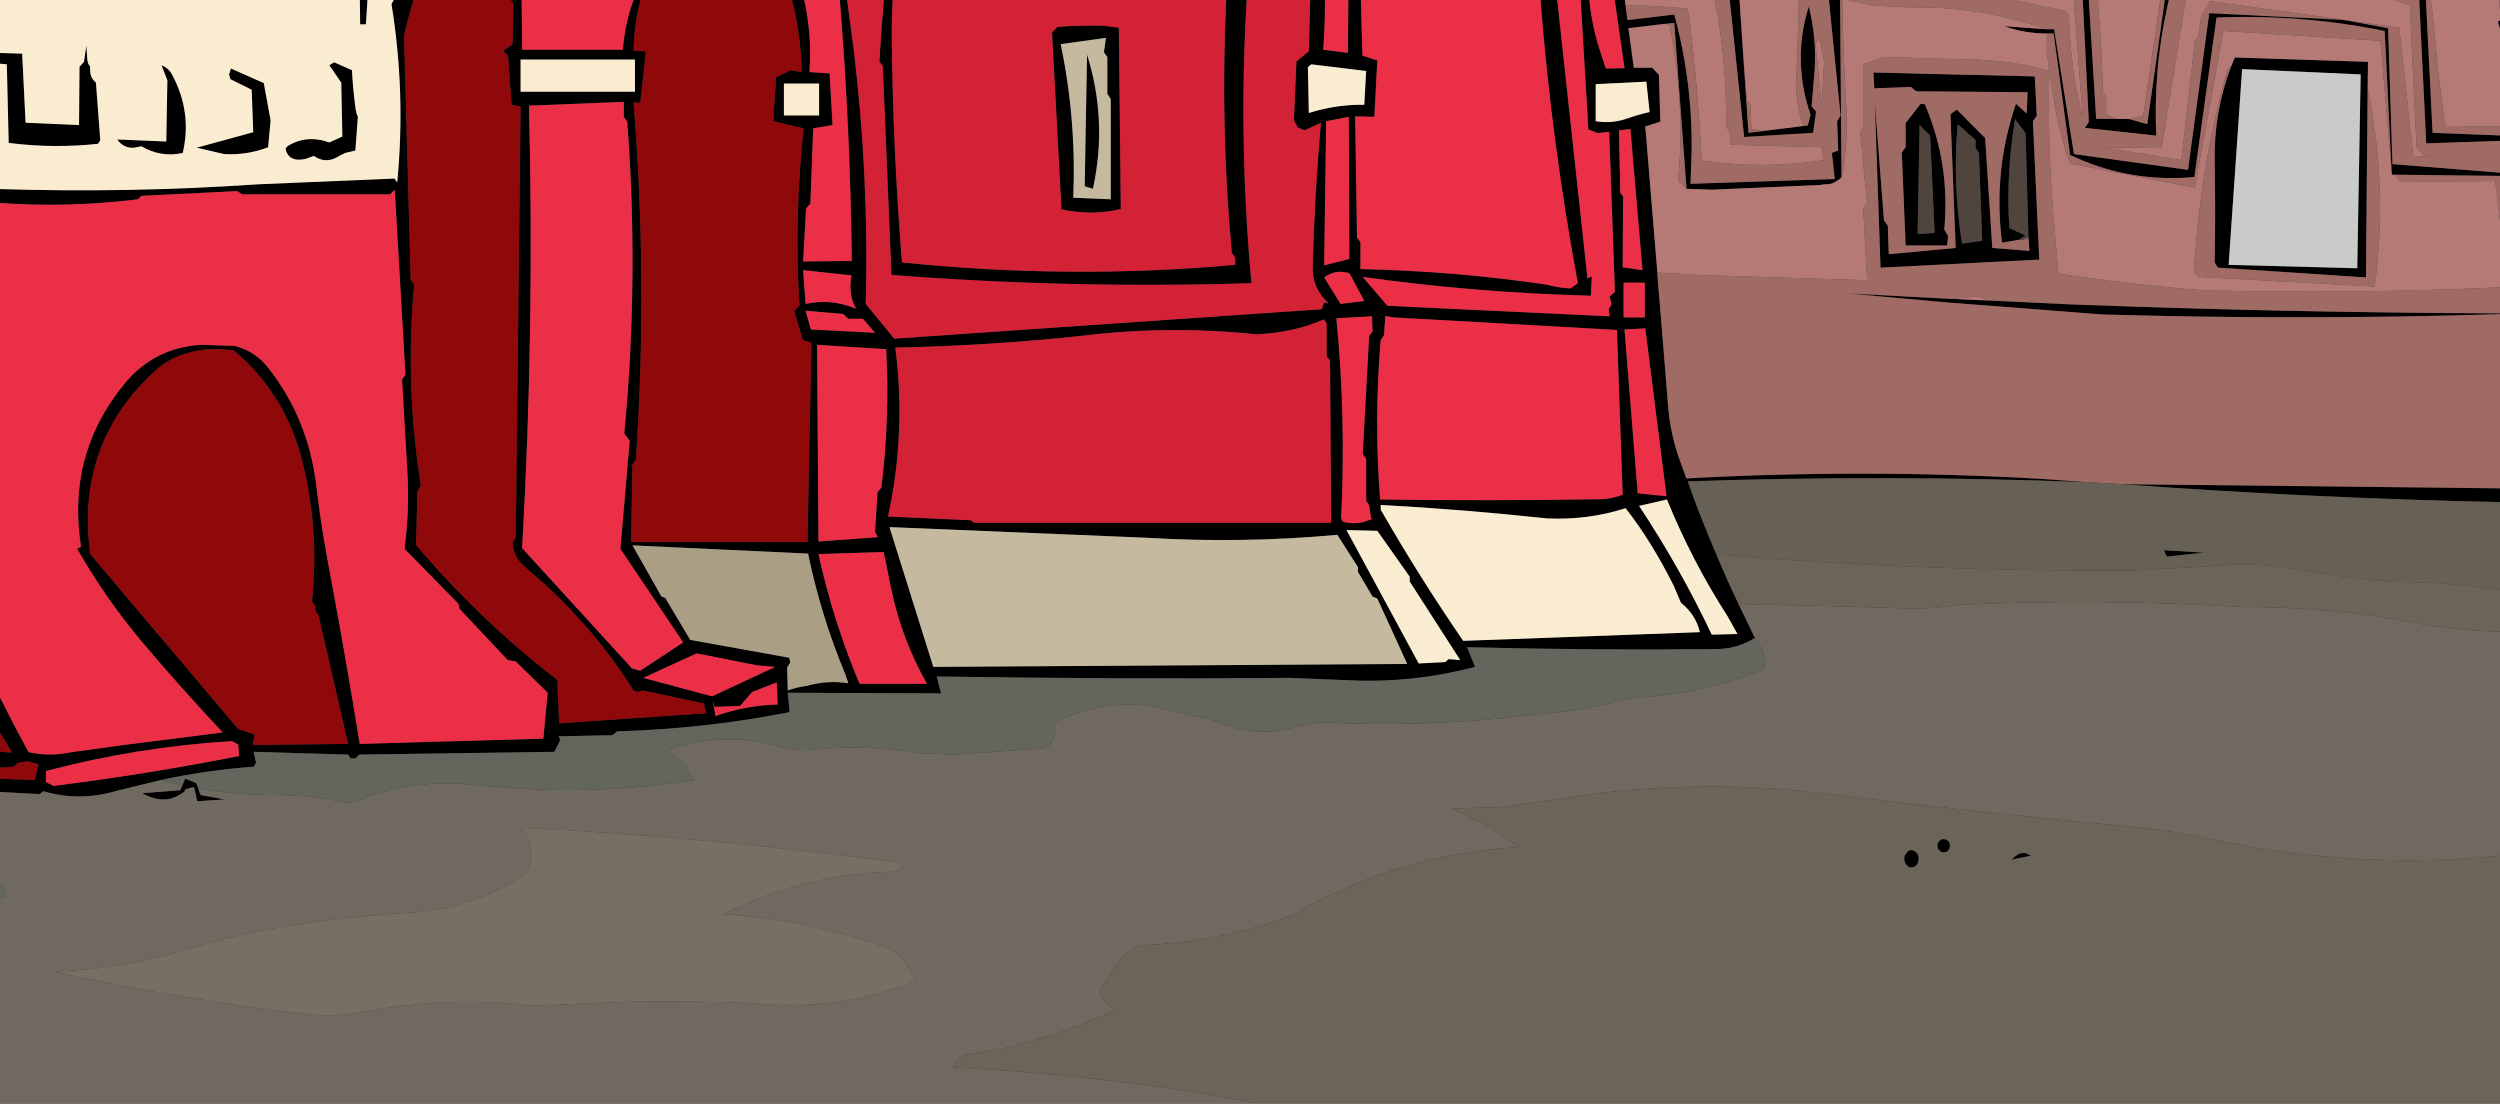 <?xml version="1.0" encoding="UTF-8" standalone="no"?>
<svg xmlns:xlink="http://www.w3.org/1999/xlink" height="356.05px" width="806.55px" xmlns="http://www.w3.org/2000/svg">
  <rect width="100%" height="100%" fill="#333333" stroke="none"/>
  <g transform="matrix(1.0, 0.0, 0.0, 1.0, 2.2, -120.85)">
    <path d="M684.7 159.25 L690.55 160.9 696.2 120.85 697.5 120.85 696.85 123.85 Q692.5 143.75 693.45 164.6 L670.45 162.1 671.7 160.25 669.75 120.85 671.7 120.85 674.05 159.2 680.25 159.2 684.7 159.25 M778.3 120.85 L780.45 120.85 782.6 163.7 804.35 164.55 804.35 166.3 780.55 167.1 778.3 120.85 M804.35 127.4 L804.35 130.25 803.7 127.9 804.35 127.4 M804.35 176.55 L804.35 177.6 770.15 177.2 769.5 177.2 769.4 176.45 767.15 130.85 Q740.4 125.4 712.9 126.5 L705.75 177.95 Q687.4 179.65 670.6 173.0 L665.65 170.85 660.35 131.65 658.15 131.65 Q651.0 131.65 644.45 129.3 L658.0 130.3 660.5 130.25 666.9 170.55 703.7 175.65 710.55 125.1 753.8 127.25 768.25 129.95 769.65 173.8 804.35 176.55 M804.35 221.95 L804.35 222.2 802.8 222.25 Q739.65 224.15 676.05 222.3 L625.65 218.4 593.65 215.5 627.75 217.3 645.9 218.1 665.8 219.05 Q734.9 221.7 804.35 221.95 M804.35 278.4 L804.35 282.85 Q743.45 281.55 682.05 277.05 L804.35 278.4 M-2.2 376.35 L-2.2 372.1 9.0 372.5 10.25 367.45 6.7 366.45 3.6 366.95 2.15 368.2 -2.2 368.5 -2.2 363.4 1.7 363.65 -2.2 357.25 -2.2 345.9 Q2.25 354.75 7.0 363.5 14.0 365.05 20.85 363.5 L37.8 361.2 69.65 357.15 Q55.95 342.55 43.2 327.45 31.55 313.45 22.7 297.9 L23.95 297.25 Q19.25 267.55 37.8 244.85 47.45 233.0 62.7 232.1 L73.55 232.45 Q80.4 234.25 84.6 239.85 97.2 256.05 99.8 277.2 101.2 289.15 103.4 301.15 109.0 330.85 113.85 360.85 L173.1 359.15 174.5 344.35 164.2 334.25 161.6 333.8 146.0 317.2 145.7 315.65 128.3 297.9 Q130.0 285.1 129.2 272.55 L127.5 243.3 128.6 241.75 125.15 182.05 123.65 183.55 75.9 183.55 74.35 182.5 43.4 184.05 42.3 185.15 Q19.95 187.9 -2.2 186.35 L-2.2 181.85 Q39.6 183.15 81.2 180.3 L125.05 178.45 125.95 179.7 Q128.75 150.75 124.1 122.15 L124.85 120.85 131.25 120.85 Q129.45 126.5 128.15 132.4 L130.3 211.1 131.4 212.7 Q128.45 245.65 133.6 277.65 L132.5 279.2 132.0 296.65 Q152.7 321.05 177.6 340.2 L178.2 354.2 225.65 350.95 224.85 347.8 205.1 343.6 203.75 344.1 202.2 343.6 Q188.2 321.35 167.35 303.95 163.45 300.7 163.15 295.9 L164.2 294.15 165.75 155.3 162.85 154.65 161.7 138.8 160.05 137.25 163.15 135.2 163.45 122.15 162.55 120.85 166.1 120.85 166.25 136.9 198.75 136.9 Q199.35 128.65 202.2 120.85 L204.45 120.85 Q202.4 128.75 202.2 137.25 L206.2 137.4 204.35 154.05 202.2 153.9 Q206.85 211.4 202.95 269.1 L201.85 270.7 201.4 295.7 258.3 295.7 259.6 231.5 256.8 230.55 254.0 221.1 255.7 219.5 Q253.95 191.35 257.05 162.25 L247.25 159.95 248.2 145.75 252.85 143.5 256.45 144.1 Q256.2 132.05 253.3 120.85 L257.25 120.85 Q259.8 132.15 258.95 144.1 L265.45 144.55 266.4 161.2 260.15 162.25 259.25 186.55 257.85 188.1 256.9 205.2 272.6 205.05 Q272.15 162.8 268.75 120.85 L271.1 120.85 273.1 135.85 Q278.2 177.5 277.1 218.9 L286.3 230.1 424.25 220.6 425.0 218.4 426.45 218.75 Q421.15 213.9 421.3 207.1 421.9 183.6 423.95 160.45 L418.65 162.9 416.5 162.0 415.25 159.65 416.05 140.7 420.05 137.4 420.5 120.85 425.25 120.85 Q425.3 128.9 424.7 136.9 L432.65 137.9 432.8 120.85 436.85 120.85 437.35 138.8 442.15 140.35 441.2 158.55 435.0 158.4 435.6 197.45 436.7 199.0 436.7 207.65 Q467.2 208.3 496.9 212.7 500.6 213.75 504.5 213.9 L506.85 212.2 Q498.4 166.85 494.8 120.85 L500.2 120.85 509.95 210.65 511.35 210.0 511.05 216.25 Q473.85 215.3 437.45 210.2 L445.4 219.5 517.1 222.9 516.8 220.6 517.75 219.05 517.1 216.55 518.8 215.0 516.95 163.35 513.25 163.8 510.25 162.6 507.75 120.85 510.55 120.85 Q511.2 127.7 513.25 134.9 L515.85 142.95 521.9 142.85 518.75 120.85 522.0 120.85 522.25 122.65 522.6 125.45 522.65 125.85 522.85 127.25 523.55 127.25 537.95 125.55 Q543.85 147.2 543.55 169.9 L543.2 180.15 589.75 178.6 588.8 170.2 590.85 169.4 590.5 159.95 591.6 158.2 587.85 120.85 591.45 120.85 591.9 177.95 591.55 178.4 590.85 178.95 Q588.8 180.45 586.6 180.3 L584.7 180.55 549.95 182.05 541.9 181.75 537.95 128.25 534.45 128.6 523.15 129.95 524.9 142.7 530.8 142.7 533.0 145.0 533.45 160.1 528.6 161.65 532.5 208.8 532.5 209.25 532.8 213.3 533.2 217.75 536.05 252.95 Q536.85 261.3 539.65 269.1 L541.85 275.2 Q599.2 272.05 656.45 275.35 L671.0 276.4 Q606.8 273.95 542.3 276.15 546.5 288.1 551.55 299.75 554.9 307.85 558.7 315.75 L563.95 326.65 Q558.45 330.1 551.95 330.25 511.35 330.7 471.1 329.65 L473.7 336.0 Q453.65 341.25 433.75 340.35 L414.0 339.55 Q357.2 340.0 300.0 339.1 L301.4 344.55 251.95 344.35 252.55 350.6 Q225.2 356.0 196.9 356.8 L195.35 358.05 178.05 358.4 178.55 359.6 176.65 363.4 113.7 364.3 112.45 365.55 110.9 365.55 110.1 364.3 79.6 363.4 80.4 366.8 79.75 368.2 Q64.5 369.3 49.7 372.5 L35.0 376.1 Q23.3 379.5 11.8 376.1 L10.55 377.05 -2.2 376.35 M-2.2 141.4 L-2.2 137.95 4.95 138.15 6.05 160.45 23.3 161.2 23.45 142.4 24.9 140.8 25.65 135.55 26.0 140.35 26.15 140.95 Q26.25 141.6 26.75 142.05 L26.9 142.95 Q26.7 145.9 28.75 147.5 L30.15 166.15 29.4 167.25 Q14.9 168.8 0.6 166.95 L0.0 141.6 -2.2 141.4 M113.9 120.85 L116.35 120.85 115.85 128.7 114.0 128.7 113.9 120.85 M282.95 120.85 L285.8 120.85 Q285.45 126.75 285.5 132.75 285.85 169.1 288.8 205.5 342.75 211.1 396.3 206.3 L396.3 203.95 395.2 202.4 Q391.45 161.65 393.4 120.85 L400.0 120.85 Q397.3 166.4 401.55 212.2 343.55 214.05 285.4 209.55 L282.6 142.2 281.5 140.7 Q282.1 130.8 282.95 120.85 M555.85 120.85 L559.0 120.85 560.4 141.7 561.9 163.7 566.4 163.15 579.65 161.5 581.0 161.35 581.95 157.95 Q575.9 140.35 581.35 122.95 583.95 133.2 583.2 143.95 L582.25 155.15 583.7 156.85 582.75 163.7 560.5 165.05 555.85 120.85 M717.65 142.15 L718.8 139.4 761.75 140.8 761.65 149.35 761.1 210.35 713.35 207.2 712.3 205.5 Q712.6 189.3 712.3 173.35 711.95 157.15 717.65 142.15 M649.15 198.2 L643.7 199.15 Q640.75 175.95 648.2 154.35 L651.65 157.45 651.95 150.6 616.0 150.3 614.3 148.9 602.5 149.35 602.2 144.25 654.25 145.5 654.9 158.2 653.65 159.95 655.7 204.6 604.5 207.2 602.65 153.9 605.6 191.95 606.85 193.7 607.15 202.85 628.75 200.85 627.05 157.75 629.1 156.2 638.25 165.4 640.55 200.85 652.55 201.8 652.2 197.35 651.3 163.8 647.9 159.3 Q644.95 176.9 646.05 194.45 L651.2 196.8 649.15 198.2 M721.15 143.15 L716.8 206.3 758.3 207.4 759.4 144.85 721.15 143.15 M708.85 299.15 L696.85 300.4 695.95 298.35 708.85 299.15 M61.75 375.2 L62.5 377.35 70.3 378.75 61.45 379.35 60.45 374.95 60.35 374.75 59.9 374.85 57.55 375.5 57.4 376.1 Q51.3 381.1 43.7 376.75 L55.95 375.8 56.65 374.2 57.55 372.05 61.1 373.5 61.75 375.2 M523.0 159.0 Q526.1 157.9 530.0 157.0 L528.95 147.2 512.6 148.0 512.6 159.95 Q517.85 160.85 523.0 159.0 M520.1 162.9 L520.55 183.1 521.45 184.2 521.3 207.1 527.7 208.0 523.8 162.45 520.1 162.9 M635.15 166.05 L629.4 160.9 Q627.65 180.0 630.8 199.45 L637.3 198.5 636.25 170.2 635.15 168.5 635.15 166.05 M617.1 161.2 L616.45 196.35 621.95 196.0 620.5 164.6 617.1 161.2 M617.45 154.35 L618.8 154.5 Q627.05 173.8 625.05 194.95 L626.3 197.0 625.95 200.05 612.6 200.05 611.35 170.05 612.6 168.35 612.6 160.55 617.45 154.35 M354.6 133.05 L340.0 135.1 Q345.1 159.45 344.05 184.65 L356.15 185.15 356.15 152.8 355.05 151.1 355.05 139.25 353.95 137.7 354.6 133.05 M339.0 129.5 Q346.3 129.0 353.8 129.15 L358.75 129.8 359.4 188.25 Q350.65 190.55 340.25 188.4 L337.2 131.3 339.0 129.5 M347.75 180.95 L348.5 138.45 Q355.2 159.8 350.4 181.75 L347.75 180.95 M419.75 142.5 L420.05 157.3 Q429.05 154.5 437.95 154.65 L438.55 143.75 420.85 141.6 419.75 142.5 M425.65 159.95 L425.0 206.45 433.1 204.4 432.95 158.55 425.65 159.95 M432.3 208.8 Q428.4 207.85 425.0 210.35 L430.3 218.9 437.95 217.95 433.45 209.55 Q432.95 208.75 432.3 208.8 M425.8 235.7 L425.8 225.25 424.9 223.9 Q415.05 228.2 403.1 228.7 374.3 225.7 345.85 229.3 316.3 232.4 286.65 233.0 290.2 260.4 284.3 287.5 L311.05 288.7 312.1 289.5 427.25 289.5 426.9 237.25 425.8 235.7 M444.3 229.0 L443.25 230.55 Q441.05 256.35 443.05 282.0 478.5 282.5 514.15 281.9 517.7 281.85 521.3 280.45 L519.45 227.3 447.3 223.25 444.75 222.8 444.3 229.0 M440.45 222.9 L428.95 223.55 Q432.05 255.1 430.5 287.6 430.5 288.4 431.1 289.2 434.7 290.1 437.95 289.2 L440.6 288.25 440.15 287.95 439.5 283.9 438.55 282.35 438.55 269.0 437.45 267.25 439.5 229.3 440.6 227.75 440.45 222.9 M432.2 291.85 L455.5 334.9 464.05 334.45 465.15 333.5 468.9 333.8 452.6 308.45 452.6 306.9 442.15 292.1 432.2 291.85 M443.25 285.3 Q455.65 306.9 469.85 327.6 L546.2 324.8 Q544.95 319.2 540.1 315.3 L537.8 309.85 Q530.45 295.25 522.25 284.8 510.1 288.7 497.0 288.1 469.2 285.15 443.25 283.75 L443.25 285.3 M435.9 305.35 L435.9 303.8 429.25 293.4 Q398.3 296.2 367.95 294.35 L284.75 290.9 298.9 336.0 451.8 335.05 442.15 313.95 440.6 313.3 435.9 305.35 M528.45 212.05 L521.6 212.05 521.6 223.25 528.45 223.25 528.45 212.05 M526.6 284.05 Q539.95 304.25 550.05 325.6 L558.35 325.4 555.05 319.5 Q543.7 301.9 535.6 282.0 L526.6 284.05 M521.9 227.15 L526.15 280.0 535.45 280.95 528.6 226.8 521.9 227.15 M626.3 392.15 Q626.9 392.75 626.9 393.7 626.9 394.6 626.3 395.25 625.65 395.85 624.85 395.85 624.1 395.85 623.5 395.25 622.85 394.6 622.85 393.7 622.85 392.75 623.5 392.15 624.1 391.55 624.85 391.55 625.65 391.55 626.3 392.15 M199.05 158.55 L199.05 153.7 168.45 154.95 Q170.3 226.35 166.25 297.7 L201.7 336.5 204.35 337.25 218.2 328.1 197.95 297.9 200.95 263.05 199.2 260.7 Q204.0 210.45 200.15 160.1 L199.05 158.55 M202.65 140.05 L165.75 140.05 165.75 150.45 202.65 150.45 202.65 140.05 M250.7 147.8 L250.7 158.1 262.05 158.1 262.05 147.8 250.7 147.8 M72.3 142.95 L82.9 147.65 85.1 159.65 84.3 168.35 Q77.4 171.0 70.1 170.55 L61.25 168.5 79.5 163.5 79.0 149.8 72.15 146.4 71.7 144.85 72.3 142.95 M49.9 141.9 Q52.25 142.8 53.35 145.0 59.85 157.15 56.75 170.2 49.75 171.75 43.4 168.05 L41.05 168.5 Q37.8 168.8 35.6 165.85 L51.45 166.5 51.8 146.75 49.9 141.9 M111.35 143.5 Q111.65 149.35 112.45 155.4 112.6 157.0 113.25 158.55 L112.45 169.4 109.15 170.2 Q107.75 170.85 106.4 171.65 102.65 173.65 99.05 171.15 L96.45 172.1 Q90.95 173.35 89.9 168.85 L90.5 168.05 Q96.7 164.15 104.05 166.8 L108.25 164.9 107.9 147.5 104.05 141.9 105.6 140.95 111.35 143.5 M48.65 239.75 Q22.05 263.5 26.9 299.6 L74.65 356.05 79.95 357.8 79.3 361.2 110.1 360.85 100.6 319.5 99.55 317.95 99.55 316.4 98.45 314.85 Q100.9 291.95 95.35 269.75 90.05 248.25 73.4 234.0 64.2 232.4 55.85 235.55 51.75 237.1 48.65 239.75 M15.05 374.4 Q45.1 370.65 74.95 364.75 L74.65 361.05 72.65 359.95 Q42.15 361.8 12.6 369.6 L12.6 373.15 15.05 374.4 M272.5 209.7 L256.9 208.0 257.7 218.9 Q265.45 217.2 272.75 220.0 L274.05 220.45 Q271.4 216.4 272.5 209.7 M276.2 223.7 L271.5 223.7 269.8 222.15 257.7 221.1 259.4 227.15 280.1 228.2 276.2 223.7 M282.15 278.15 Q284.9 255.75 283.7 233.5 L261.4 232.1 261.85 295.55 281.0 294.15 280.1 292.45 280.9 279.7 282.15 278.15 M205.3 339.55 L227.55 345.5 247.9 336.0 242.0 335.5 222.55 331.65 205.3 339.55 M212.4 313.75 L220.5 327.3 252.4 333.05 252.75 334.6 251.75 336.15 251.95 343.6 Q254.9 342.55 258.15 342.1 265.15 340.2 271.5 341.3 L270.45 338.2 Q262.65 319.5 258.5 299.45 L201.85 296.8 211.2 313.3 212.4 313.75 M228.3 348.9 L227.65 346.4 228.65 351.85 Q238.4 348.4 248.7 348.15 L248.4 341.0 240.45 344.1 236.55 348.6 228.3 348.9 M285.4 311.25 L282.9 298.95 261.85 299.6 Q266.55 321.05 275.1 341.45 L296.85 341.45 Q288.8 327.25 285.4 311.25 M646.65 398.2 L647.75 397.3 Q650.4 394.95 652.9 396.95 L646.65 398.2 M616.8 397.9 Q616.8 398.95 616.2 399.9 615.4 400.7 614.45 400.7 613.5 400.7 612.9 399.9 612.1 398.95 612.15 397.9 612.1 396.8 612.9 396.05 613.5 395.1 614.45 395.1 615.4 395.1 616.2 396.05 616.8 396.8 616.8 397.9" fill="#000000" fill-rule="evenodd" stroke="none"/>
    <path d="M694.75 120.85 L696.2 120.85 690.55 160.9 684.7 159.25 689.25 158.2 694.75 120.85 M697.5 120.85 L702.95 120.85 695.15 168.65 676.5 168.35 701.55 172.55 705.9 134.1 707.0 132.4 707.95 126.2 710.75 121.2 753.8 127.25 710.55 125.1 703.7 175.65 666.9 170.55 660.5 130.25 658.0 130.3 Q636.35 122.75 614.15 123.25 L601.85 122.65 594.0 120.85 647.35 120.85 664.1 124.35 665.3 125.9 Q665.6 142.7 669.7 158.55 L666.85 120.85 669.75 120.85 671.7 160.25 670.45 162.1 693.45 164.6 Q692.5 143.75 696.85 123.85 L697.5 120.85 M770.35 120.85 L778.3 120.85 780.55 167.1 804.35 166.3 804.35 176.55 769.65 173.8 768.25 129.95 753.8 127.25 771.85 129.8 776.35 171.15 781.8 171.3 779.6 170.85 777.45 168.35 775.25 122.65 770.35 120.85 M780.45 120.85 L781.95 120.85 Q782.6 124.15 782.85 127.6 784.25 144.85 786.8 161.8 L804.35 161.55 804.35 164.55 782.6 163.7 780.45 120.85 M804.1 120.85 L804.35 120.85 804.35 124.15 804.1 120.85 M804.35 177.6 L804.35 192.0 802.8 179.25 772.3 179.55 770.15 177.2 804.35 177.6 M804.35 213.55 L804.35 221.95 Q734.9 221.7 665.8 219.05 L645.9 218.1 638.1 217.65 636.55 216.4 627.75 217.3 593.65 215.5 625.65 218.4 676.05 222.3 Q739.65 224.15 802.8 222.25 L804.35 222.2 804.35 278.4 682.05 277.05 671.0 276.4 656.45 275.35 Q599.2 272.05 541.85 275.2 L539.65 269.1 Q536.85 261.3 536.05 252.95 L533.2 217.75 532.8 213.3 532.5 209.25 532.5 208.8 547.5 209.65 600.15 211.25 598.9 188.1 600.15 186.35 597.95 163.5 599.05 161.8 599.05 141.45 605.9 139.25 632.95 140.05 Q646.8 140.2 658.95 143.75 L658.15 137.9 658.15 131.65 660.35 131.65 665.65 170.85 670.6 173.0 Q687.4 179.65 705.75 177.95 L712.9 126.5 Q740.4 125.4 767.15 130.85 L769.4 176.45 765.8 134.0 715.1 130.85 705.9 181.4 665.8 173.65 Q664.2 170.05 663.3 166.3 661.25 158.7 660.05 150.9 L658.95 143.75 Q658.3 168.3 660.5 193.2 L661.85 209.1 Q684.9 212.65 708.55 214.5 756.5 215.7 804.35 213.55 M551.0 120.85 L555.85 120.85 560.5 165.05 582.75 163.7 583.7 156.85 582.25 155.15 583.2 143.95 Q583.95 133.2 581.35 122.95 575.9 140.35 581.95 157.95 L581.0 161.35 579.65 161.5 Q576.95 154.0 577.3 145.95 577.9 133.6 578.1 120.85 L587.85 120.85 591.6 158.2 590.5 159.95 590.85 169.4 588.8 170.2 589.75 178.6 543.2 180.15 543.55 169.9 Q543.85 147.2 537.95 125.55 L523.55 127.25 522.85 127.05 522.65 125.85 522.6 125.45 522.25 122.65 528.6 122.65 542.15 123.55 542.65 125.45 Q545.55 148.9 546.8 172.7 566.7 175.5 586.0 172.55 L585.7 168.35 556.0 167.55 555.85 163.5 554.75 161.8 554.6 152.8 Q554.15 136.4 551.0 120.85 M591.45 120.85 L592.2 120.85 Q592.35 138.05 593.45 155.3 594.05 165.55 592.35 176.45 L591.9 177.95 591.45 120.85 M671.7 120.85 L674.6 120.85 674.65 121.85 Q675.9 136.6 676.2 150.45 L677.3 152.0 677.3 157.75 680.25 159.2 674.05 159.2 671.7 120.85 M761.65 149.35 Q768.25 181.25 763.9 213.3 L707.3 210.2 705.6 208.65 Q706.2 198.8 707.3 189.35 710.1 165.85 716.35 143.5 L717.65 142.15 Q711.95 157.15 712.3 173.35 712.6 189.3 712.3 205.5 L713.35 207.2 761.1 210.35 761.65 149.35 M652.2 197.35 L652.55 201.8 640.55 200.85 638.25 165.4 629.1 156.2 627.05 157.75 628.75 200.85 607.15 202.85 606.85 193.7 605.6 191.95 602.65 153.9 604.5 207.2 655.7 204.6 653.65 159.95 654.9 158.2 654.25 145.5 602.2 144.25 602.5 149.35 614.3 148.9 616.0 150.3 651.95 150.6 651.65 157.45 648.2 154.35 Q640.75 175.95 643.7 199.15 L649.15 198.2 Q650.55 198.5 652.2 197.35 M534.45 128.6 L537.95 128.25 541.9 181.75 539.2 179.25 Q541.55 153.85 536.4 128.7 L534.45 128.6 M566.4 163.15 L561.9 163.7 560.4 141.7 561.4 153.4 562.5 154.5 562.85 162.45 566.4 163.15 M586.3 140.7 L584.9 133.2 583.5 134.9 585.5 154.95 586.3 140.7 M617.45 154.35 L612.6 160.55 612.6 168.35 611.35 170.05 612.6 200.05 625.95 200.05 626.3 197.0 625.05 194.95 Q627.05 173.8 618.8 154.5 L617.45 154.35" fill="#a06a65" fill-rule="evenodd" stroke="none"/>
    <path d="M694.75 120.85 L689.25 158.2 684.7 159.25 680.25 159.2 677.3 157.75 677.3 152.0 676.2 150.45 Q675.9 136.6 674.65 121.85 L674.6 120.85 694.75 120.85 M702.95 120.85 L770.35 120.85 775.25 122.65 777.45 168.35 779.6 170.85 781.8 171.3 776.35 171.15 771.85 129.8 753.8 127.25 710.75 121.2 707.95 126.2 707.0 132.4 705.9 134.1 701.55 172.55 676.5 168.35 695.15 168.65 702.95 120.85 M781.95 120.85 L804.1 120.85 804.35 124.15 804.35 127.4 803.7 127.9 804.35 130.25 804.35 161.55 786.8 161.8 Q784.25 144.85 782.85 127.6 782.6 124.15 781.95 120.85 M804.35 192.0 L804.35 213.55 Q756.5 215.7 708.55 214.5 684.9 212.65 661.85 209.1 L660.5 193.2 Q658.3 168.3 658.95 143.75 L660.05 150.9 Q661.25 158.7 663.3 166.3 664.2 170.05 665.8 173.65 L705.9 181.4 715.1 130.85 765.8 134.0 769.4 176.45 769.5 177.2 770.15 177.2 772.3 179.55 802.8 179.25 804.35 192.0 M522.0 120.85 L551.0 120.85 Q554.15 136.4 554.6 152.8 L554.75 161.8 555.85 163.5 556.0 167.55 585.7 168.35 586.0 172.55 Q566.7 175.5 546.8 172.7 545.55 148.9 542.65 125.45 L542.15 123.55 528.6 122.65 522.25 122.65 522.0 120.85 M559.0 120.85 L578.1 120.85 Q577.9 133.6 577.3 145.95 576.95 154.0 579.65 161.5 L566.4 163.15 562.85 162.45 562.5 154.5 561.4 153.4 560.4 141.7 559.0 120.85 M592.2 120.85 L594.0 120.85 601.85 122.65 614.15 123.25 Q636.35 122.75 658.0 130.3 L644.45 129.3 Q651.0 131.65 658.15 131.65 L658.15 137.9 658.95 143.75 Q646.8 140.2 632.95 140.05 L605.9 139.25 599.05 141.45 599.05 161.8 597.95 163.5 600.15 186.35 598.9 188.1 600.15 211.25 547.5 209.65 532.5 208.8 528.6 161.65 533.45 160.1 533.0 145.0 530.8 142.7 524.9 142.7 523.15 129.95 534.45 128.6 536.4 128.7 Q541.55 153.85 539.2 179.25 L541.9 181.75 549.95 182.05 584.7 180.55 586.6 180.3 Q588.8 180.45 590.85 178.95 L591.55 178.4 591.9 177.95 592.35 176.45 Q594.05 165.55 593.45 155.3 592.35 138.05 592.2 120.85 M647.35 120.85 L666.85 120.85 669.7 158.55 Q665.6 142.7 665.3 125.9 L664.1 124.35 647.35 120.85 M761.65 149.35 L761.75 140.8 718.8 139.4 717.65 142.15 716.35 143.5 Q710.1 165.85 707.3 189.35 706.2 198.8 705.6 208.65 L707.3 210.2 763.9 213.3 Q768.25 181.25 761.65 149.35 M645.9 218.1 L627.75 217.3 636.55 216.4 638.1 217.65 645.9 218.1 M522.65 125.85 L522.85 127.05 523.55 127.25 522.85 127.25 522.65 125.85 M586.3 140.7 L585.5 154.95 583.5 134.9 584.9 133.2 586.3 140.7" fill="#b57a75" fill-rule="evenodd" stroke="none"/>
    <path d="M652.2 197.35 Q650.55 198.5 649.15 198.2 L651.2 196.8 646.05 194.45 Q644.95 176.9 647.9 159.3 L651.3 163.8 652.2 197.35 M617.1 161.2 L620.5 164.6 621.95 196.0 616.45 196.35 617.1 161.2 M635.15 166.05 L635.15 168.5 636.25 170.2 637.3 198.5 630.8 199.45 Q627.65 180.0 629.4 160.9 L635.15 166.05" fill="#4f453e" fill-rule="evenodd" stroke="none"/>
    <path d="M721.15 143.15 L759.4 144.85 758.3 207.4 716.8 206.3 721.15 143.15" fill="#c9cbc9" fill-rule="evenodd" stroke="none"/>
    <path d="M804.35 282.85 L804.35 311.2 Q787.4 308.6 770.3 308.6 753.2 307.2 736.55 304.1 724.1 302.25 710.55 303.5 L686.3 304.9 Q618.65 305.35 551.55 299.75 546.5 288.1 542.3 276.15 606.8 273.95 671.0 276.4 L682.05 277.05 Q743.45 281.55 804.35 282.85 M708.85 299.15 L695.95 298.35 696.85 300.4 708.85 299.15" fill="#666055" fill-rule="evenodd" stroke="none"/>
    <path d="M804.35 324.65 L804.35 396.95 Q756.35 401.6 709.5 391.2 699.5 389.15 689.55 387.95 635.9 382.95 583.05 376.45 547.45 372.55 512.45 376.9 L481.8 381.25 466.1 381.7 Q477.6 386.55 487.7 394.15 449.9 396.3 416.95 414.85 412.75 417.0 408.1 418.45 387.85 424.95 366.9 425.75 361.75 426.65 358.5 431.5 355.35 435.95 352.55 440.65 353.8 445.0 358.0 446.6 340.25 454.65 321.75 459.0 L309.15 461.2 Q306.5 461.95 305.45 465.25 355.25 467.7 404.1 476.9 L-2.2 476.9 -2.2 410.85 -0.15 410.2 Q-0.7 407.25 -2.2 405.35 L-2.2 376.35 10.55 377.05 11.8 376.1 Q23.3 379.5 35.0 376.1 L49.7 372.5 56.65 374.2 55.95 375.8 43.7 376.75 Q51.3 381.1 57.4 376.1 L57.55 375.5 59.9 374.85 60.45 374.95 61.45 379.35 70.3 378.75 62.5 377.35 61.75 375.2 Q73.8 377.35 86.15 377.35 98.15 377.35 108.25 379.55 110.9 380.15 114.0 378.9 129.7 372.55 147.75 373.8 L154.3 374.4 Q188.95 377.8 222.05 372.5 220.5 370.95 219.75 369.15 218.35 365.7 212.75 363.2 230.15 356.2 250.2 361.95 254.55 363.2 259.1 362.75 277.6 360.9 293.6 363.85 L305.6 364.3 333.3 362.4 Q338.55 362.25 338.1 353.75 357.7 345.15 373.75 349.7 L382.6 351.7 Q387.4 352.45 391.75 354.2 403.9 359.15 416.95 355.1 421.3 353.85 426.0 354.0 458.0 355.4 487.85 352.0 L506.05 350.0 515.55 348.15 Q521.75 346.25 527.95 345.8 549.45 344.05 567.2 336.6 567.2 330.05 563.95 326.65 L558.7 315.75 Q584.15 316.2 609.35 317.0 619.75 317.65 630.15 315.95 676.05 313.9 721.3 316.7 748.95 316.55 776.2 321.7 790.25 324.3 804.35 324.65 M293.15 437.4 L290.2 431.95 Q287.7 428.05 283.7 426.55 258.0 417.5 231.25 415.8 257.55 402.55 286.65 402.1 L288.95 400.7 Q287.85 399.3 286.65 398.85 L267.5 396.65 Q217.1 390.4 166.4 387.95 170.15 393.2 168.9 399.75 168.25 402.55 166.25 403.65 151.0 413.3 132.5 415.15 107.15 416.55 82.3 421.05 70.0 423.55 58.0 427.1 36.85 433.65 15.05 434.3 57.05 443.6 99.7 448.3 108.7 448.75 117.4 446.85 143.5 442.2 169.8 445.3 L200.15 444.05 Q220.2 443.75 239.35 444.4 267.35 447.5 293.15 437.4" fill="#70695f" fill-rule="evenodd" stroke="none"/>
    <path d="M804.35 311.2 L804.35 324.65 Q790.25 324.3 776.2 321.7 748.95 316.55 721.3 316.7 676.05 313.9 630.15 315.95 619.75 317.65 609.35 317.0 584.15 316.2 558.7 315.75 554.9 307.85 551.55 299.75 618.65 305.35 686.3 304.9 L710.55 303.5 Q724.1 302.25 736.55 304.1 753.2 307.2 770.3 308.6 787.4 308.6 804.35 311.2 M804.35 396.95 L804.35 476.9 404.1 476.9 Q355.25 467.7 305.45 465.25 306.5 461.95 309.15 461.2 L321.75 459.0 Q340.25 454.65 358.0 446.6 353.8 445.0 352.55 440.65 355.35 435.95 358.5 431.5 361.75 426.65 366.9 425.75 387.85 424.95 408.1 418.45 412.75 417.0 416.95 414.85 449.9 396.3 487.7 394.15 477.6 386.55 466.1 381.7 L481.8 381.25 512.45 376.9 Q547.45 372.55 583.05 376.45 635.9 382.95 689.55 387.95 699.5 389.15 709.5 391.2 756.35 401.6 804.35 396.95 M626.3 392.15 Q625.65 391.55 624.85 391.55 624.1 391.55 623.5 392.15 622.85 392.75 622.85 393.7 622.85 394.6 623.5 395.25 624.1 395.85 624.85 395.85 625.65 395.85 626.3 395.25 626.9 394.6 626.9 393.7 626.9 392.75 626.3 392.15 M616.8 397.9 Q616.8 396.8 616.2 396.05 615.4 395.1 614.45 395.1 613.5 395.1 612.9 396.05 612.1 396.8 612.15 397.9 612.1 398.95 612.9 399.9 613.5 400.7 614.45 400.7 615.4 400.7 616.2 399.9 616.8 398.95 616.8 397.9 M646.65 398.2 L652.9 396.95 Q650.4 394.95 647.75 397.3 L646.65 398.2" fill="#6a6459" fill-rule="evenodd" stroke="none"/>
    <path d="M-2.2 345.9 L-2.2 186.35 Q19.95 187.9 42.3 185.15 L43.4 184.05 74.35 182.5 75.9 183.55 123.65 183.55 125.15 182.05 128.6 241.75 127.5 243.3 129.2 272.55 Q130.0 285.1 128.3 297.9 L145.7 315.65 146.0 317.2 161.6 333.8 164.2 334.25 174.5 344.35 173.1 359.15 113.85 360.85 Q109.0 330.85 103.4 301.15 101.2 289.15 99.8 277.2 97.2 256.05 84.6 239.85 80.4 234.25 73.55 232.45 L62.7 232.1 Q47.45 233.0 37.8 244.85 19.25 267.55 23.95 297.25 L22.7 297.9 Q31.55 313.45 43.2 327.45 55.95 342.55 69.65 357.15 L37.8 361.2 20.85 363.5 Q14.0 365.05 7.0 363.5 2.25 354.75 -2.2 345.9 M166.1 120.85 L202.2 120.85 Q199.35 128.65 198.75 136.9 L166.25 136.9 166.1 120.85 M257.25 120.85 L268.75 120.85 Q272.15 162.8 272.6 205.05 L256.9 205.2 257.85 188.1 259.25 186.55 260.15 162.25 266.4 161.2 265.45 144.55 258.95 144.1 Q259.8 132.15 257.25 120.85 M425.25 120.85 L432.8 120.85 432.65 137.9 424.7 136.9 Q425.3 128.9 425.25 120.85 M436.85 120.85 L494.8 120.85 Q498.4 166.85 506.85 212.2 L504.5 213.9 Q500.6 213.75 496.9 212.7 467.2 208.3 436.7 207.65 L436.7 199.0 435.6 197.45 435.0 158.4 441.2 158.55 442.15 140.35 437.35 138.8 436.85 120.85 M500.2 120.85 L507.75 120.85 510.25 162.6 513.25 163.8 516.95 163.35 518.8 215.0 517.1 216.55 517.75 219.05 516.8 220.6 517.1 222.9 445.4 219.5 437.45 210.2 Q473.85 215.3 511.05 216.25 L511.35 210.0 509.95 210.65 500.2 120.85 M510.55 120.85 L518.75 120.85 521.9 142.85 515.85 142.95 513.25 134.9 Q511.2 127.7 510.55 120.85 M520.1 162.9 L523.8 162.45 527.7 208.0 521.3 207.1 521.45 184.2 520.55 183.1 520.1 162.9 M432.3 208.8 Q432.95 208.75 433.45 209.55 L437.95 217.95 430.3 218.9 425.0 210.35 Q428.4 207.85 432.3 208.8 M425.65 159.95 L432.95 158.55 433.1 204.4 425.0 206.45 425.65 159.95 M440.45 222.9 L440.6 227.75 439.5 229.3 437.45 267.25 438.55 269.0 438.55 282.35 439.5 283.9 440.15 287.95 440.6 288.25 437.95 289.2 Q434.7 290.1 431.1 289.2 430.5 288.4 430.5 287.6 432.05 255.1 428.95 223.55 L440.45 222.9 M444.3 229.0 L444.75 222.8 447.3 223.25 519.45 227.3 521.3 280.45 Q517.7 281.85 514.15 281.9 478.5 282.5 443.05 282.0 441.05 256.35 443.25 230.55 L444.3 229.0 M528.45 212.05 L528.45 223.25 521.6 223.25 521.6 212.05 528.45 212.05 M521.9 227.15 L528.6 226.8 535.45 280.95 526.15 280.0 521.9 227.15 M199.05 158.55 L200.15 160.1 Q204.0 210.45 199.2 260.7 L200.95 263.05 197.95 297.9 218.2 328.1 204.35 337.25 201.7 336.5 166.25 297.7 Q170.3 226.35 168.45 154.95 L199.05 153.7 199.05 158.55 M15.05 374.4 L12.6 373.15 12.6 369.6 Q42.15 361.8 72.65 359.95 L74.65 361.05 74.95 364.75 Q45.1 370.65 15.05 374.4 M205.3 339.55 L222.55 331.65 242.0 335.5 247.9 336.0 227.55 345.5 205.3 339.55 M282.15 278.15 L280.9 279.7 280.1 292.45 281.0 294.15 261.85 295.55 261.4 232.1 283.7 233.5 Q284.9 255.75 282.15 278.15 M276.2 223.7 L280.1 228.2 259.4 227.15 257.7 221.1 269.8 222.15 271.5 223.7 276.2 223.7 M272.5 209.7 Q271.4 216.4 274.05 220.45 L272.75 220.0 Q265.45 217.2 257.7 218.9 L256.9 208.0 272.5 209.7 M285.4 311.25 Q288.8 327.25 296.85 341.45 L275.1 341.45 Q266.55 321.05 261.85 299.6 L282.9 298.95 285.4 311.25 M228.3 348.9 L236.55 348.6 240.45 344.1 248.4 341.0 248.7 348.15 Q238.4 348.4 228.65 351.85 L227.65 346.4 228.3 348.9" fill="#eb2f46" fill-rule="evenodd" stroke="none"/>
    <path d="M-2.2 181.85 L-2.2 141.4 0.0 141.6 0.6 166.95 Q14.9 168.8 29.4 167.25 L30.15 166.15 28.75 147.5 Q26.7 145.9 26.9 142.95 L26.75 142.05 Q26.25 141.6 26.15 140.95 L26.0 140.35 25.65 135.55 24.9 140.8 23.45 142.4 23.3 161.2 6.05 160.45 4.95 138.15 -2.2 137.95 -2.2 120.85 113.9 120.85 114.0 128.7 115.85 128.7 116.35 120.85 124.85 120.85 124.1 122.15 Q128.75 150.75 125.95 179.7 L125.05 178.45 81.2 180.3 Q39.6 183.15 -2.2 181.85 M523.0 159.0 Q517.85 160.85 512.6 159.95 L512.6 148.0 528.95 147.2 530.0 157.0 Q526.1 157.9 523.0 159.0 M419.75 142.5 L420.85 141.6 438.55 143.75 437.95 154.65 Q429.05 154.5 420.05 157.3 L419.75 142.5 M443.25 285.3 L443.25 283.75 Q469.2 285.15 497.0 288.1 510.1 288.7 522.25 284.8 530.45 295.25 537.8 309.85 L540.1 315.3 Q544.95 319.2 546.2 324.8 L469.85 327.6 Q455.65 306.9 443.25 285.3 M432.2 291.85 L442.15 292.1 452.6 306.9 452.6 308.45 468.9 333.8 465.15 333.5 464.05 334.45 455.5 334.9 432.2 291.85 M526.6 284.05 L535.6 282.0 Q543.7 301.9 555.05 319.5 L558.35 325.4 550.05 325.6 Q539.95 304.25 526.6 284.05 M250.7 147.8 L262.05 147.8 262.05 158.1 250.7 158.1 250.7 147.8 M202.65 140.05 L202.65 150.45 165.75 150.45 165.75 140.05 202.65 140.05 M49.9 141.9 L51.8 146.75 51.45 166.5 35.6 165.85 Q37.8 168.8 41.05 168.5 L43.4 168.05 Q49.75 171.75 56.75 170.2 59.85 157.15 53.35 145.0 52.25 142.8 49.9 141.9 M72.3 142.95 L71.7 144.85 72.15 146.4 79.0 149.8 79.5 163.5 61.25 168.5 70.1 170.55 Q77.4 171.0 84.3 168.35 L85.1 159.65 82.9 147.65 72.3 142.95 M111.35 143.5 L105.6 140.95 104.05 141.9 107.9 147.5 108.25 164.9 104.05 166.8 Q96.7 164.15 90.5 168.05 L89.9 168.85 Q90.95 173.35 96.45 172.1 L99.05 171.15 Q102.65 173.65 106.4 171.65 107.75 170.85 109.15 170.2 L112.45 169.4 113.25 158.55 Q112.6 157.0 112.45 155.4 111.65 149.35 111.35 143.5" fill="#f9ecd1" fill-rule="evenodd" stroke="none"/>
    <path d="M271.1 120.85 L282.95 120.85 Q282.1 130.8 281.5 140.7 L282.6 142.2 285.4 209.55 Q343.55 214.05 401.55 212.2 397.3 166.4 400.0 120.85 L420.5 120.85 420.05 137.4 416.05 140.7 415.25 159.65 416.5 162.0 418.65 162.9 423.95 160.45 Q421.9 183.6 421.3 207.1 421.15 213.9 426.45 218.75 L425.0 218.4 424.25 220.6 286.3 230.1 277.1 218.9 Q278.2 177.5 273.1 135.85 L271.1 120.85 M285.8 120.85 L393.4 120.85 Q391.45 161.65 395.2 202.4 L396.3 203.95 396.3 206.3 Q342.75 211.1 288.8 205.5 285.85 169.1 285.5 132.75 285.45 126.75 285.8 120.85 M339.0 129.5 L337.2 131.3 340.25 188.4 Q350.65 190.55 359.4 188.25 L358.75 129.8 353.8 129.15 Q346.3 129.0 339.0 129.5 M425.8 235.7 L426.9 237.25 427.25 289.5 312.1 289.5 311.05 288.7 284.3 287.5 Q290.2 260.4 286.65 233.0 316.3 232.4 345.85 229.3 374.3 225.7 403.1 228.7 415.05 228.2 424.9 223.9 L425.8 225.25 425.8 235.7" fill="#d32135" fill-rule="evenodd" stroke="none"/>
    <path d="M354.6 133.05 L353.95 137.7 355.05 139.25 355.05 151.1 356.15 152.8 356.15 185.15 344.05 184.65 Q345.1 159.45 340.0 135.1 L354.6 133.05 M347.75 180.95 L350.4 181.75 Q355.2 159.8 348.5 138.45 L347.75 180.95 M435.9 305.35 L440.6 313.3 442.15 313.95 451.8 335.05 298.9 336.0 284.75 290.9 367.95 294.35 Q398.3 296.2 429.25 293.4 L435.9 303.8 435.9 305.35" fill="#c5ba9f" fill-rule="evenodd" stroke="none"/>
    <path d="M-2.2 410.85 L-2.2 405.35 Q-0.7 407.25 -0.15 410.2 L-2.2 410.85 M563.95 326.65 Q567.2 330.05 567.2 336.6 549.45 344.05 527.95 345.8 521.75 346.25 515.55 348.15 L506.05 350.0 487.85 352.0 Q458.0 355.4 426.0 354.0 421.3 353.85 416.95 355.1 403.9 359.15 391.75 354.2 387.4 352.45 382.6 351.7 L373.75 349.7 Q357.7 345.15 338.1 353.75 338.55 362.25 333.3 362.4 L305.6 364.3 293.6 363.85 Q277.6 360.9 259.1 362.75 254.55 363.2 250.2 361.95 230.15 356.2 212.75 363.2 218.35 365.7 219.75 369.15 220.5 370.95 222.05 372.5 188.95 377.8 154.3 374.4 L147.75 373.8 Q129.7 372.55 114.0 378.9 110.9 380.15 108.25 379.55 98.15 377.35 86.15 377.35 73.8 377.35 61.75 375.2 L61.1 373.5 57.55 372.05 56.65 374.2 49.7 372.5 Q64.5 369.3 79.75 368.2 L80.4 366.8 79.6 363.4 110.1 364.3 110.9 365.55 112.45 365.55 113.7 364.3 176.65 363.4 178.55 359.6 178.05 358.4 195.35 358.05 196.9 356.8 Q225.2 356.0 252.55 350.6 L251.95 344.35 301.4 344.55 300.0 339.1 Q357.2 340.0 414.0 339.55 L433.75 340.35 Q453.65 341.25 473.7 336.0 L471.1 329.65 Q511.35 330.7 551.95 330.25 558.45 330.1 563.95 326.65 M60.45 374.95 L59.9 374.85 60.35 374.75 60.45 374.95" fill="#64655c" fill-rule="evenodd" stroke="none"/>
    <path d="M-2.2 372.1 L-2.2 368.5 2.15 368.2 3.6 366.95 6.7 366.45 10.25 367.45 9.0 372.5 -2.2 372.1 M-2.2 363.4 L-2.2 357.25 1.7 363.65 -2.2 363.4 M131.25 120.85 L162.55 120.85 163.45 122.15 163.15 135.2 160.05 137.25 161.7 138.8 162.85 154.65 165.75 155.3 164.2 294.15 163.15 295.9 Q163.45 300.7 167.35 303.95 188.2 321.35 202.2 343.6 L203.75 344.1 205.1 343.6 224.85 347.8 225.65 350.95 178.2 354.2 177.6 340.2 Q152.7 321.05 132.0 296.65 L132.5 279.2 133.6 277.65 Q128.45 245.65 131.4 212.7 L130.3 211.1 128.15 132.4 Q129.45 126.5 131.25 120.85 M204.45 120.85 L253.3 120.85 Q256.2 132.05 256.45 144.1 L252.85 143.5 248.2 145.75 247.25 159.95 257.05 162.25 Q253.95 191.35 255.7 219.5 L254.0 221.1 256.8 230.55 259.6 231.5 258.3 295.7 201.4 295.7 201.85 270.7 202.95 269.1 Q206.85 211.4 202.2 153.9 L204.35 154.05 206.2 137.4 202.2 137.25 Q202.4 128.75 204.45 120.85 M48.65 239.75 Q51.75 237.1 55.85 235.55 64.2 232.4 73.4 234.0 90.05 248.25 95.35 269.75 100.9 291.95 98.45 314.85 L99.55 316.4 99.55 317.95 100.6 319.5 110.1 360.85 79.3 361.2 79.95 357.8 74.65 356.05 26.9 299.6 Q22.05 263.5 48.65 239.75" fill="#8f090b" fill-rule="evenodd" stroke="none"/>
    <path d="M212.4 313.75 L211.2 313.3 201.85 296.8 258.5 299.45 Q262.65 319.5 270.45 338.2 L271.5 341.3 Q265.15 340.2 258.15 342.1 254.9 342.55 251.95 343.6 L251.75 336.15 252.75 334.6 252.4 333.05 220.5 327.3 212.4 313.75" fill="#aa9e84" fill-rule="evenodd" stroke="none"/>
    <path d="M293.15 437.4 Q267.35 447.5 239.35 444.4 220.2 443.75 200.15 444.05 L169.8 445.3 Q143.5 442.2 117.4 446.85 108.7 448.75 99.7 448.3 57.05 443.6 15.05 434.3 36.85 433.65 58.0 427.1 70.0 423.55 82.3 421.05 107.15 416.55 132.5 415.15 151.0 413.3 166.25 403.65 168.25 402.55 168.9 399.75 170.15 393.2 166.4 387.95 217.1 390.4 267.5 396.65 L286.65 398.85 Q287.85 399.3 288.95 400.7 L286.65 402.1 Q257.55 402.55 231.25 415.8 258.0 417.5 283.7 426.55 287.7 428.05 290.2 431.95 L293.15 437.4" fill="#766f63" fill-rule="evenodd" stroke="none"/>
  </g>
</svg>
